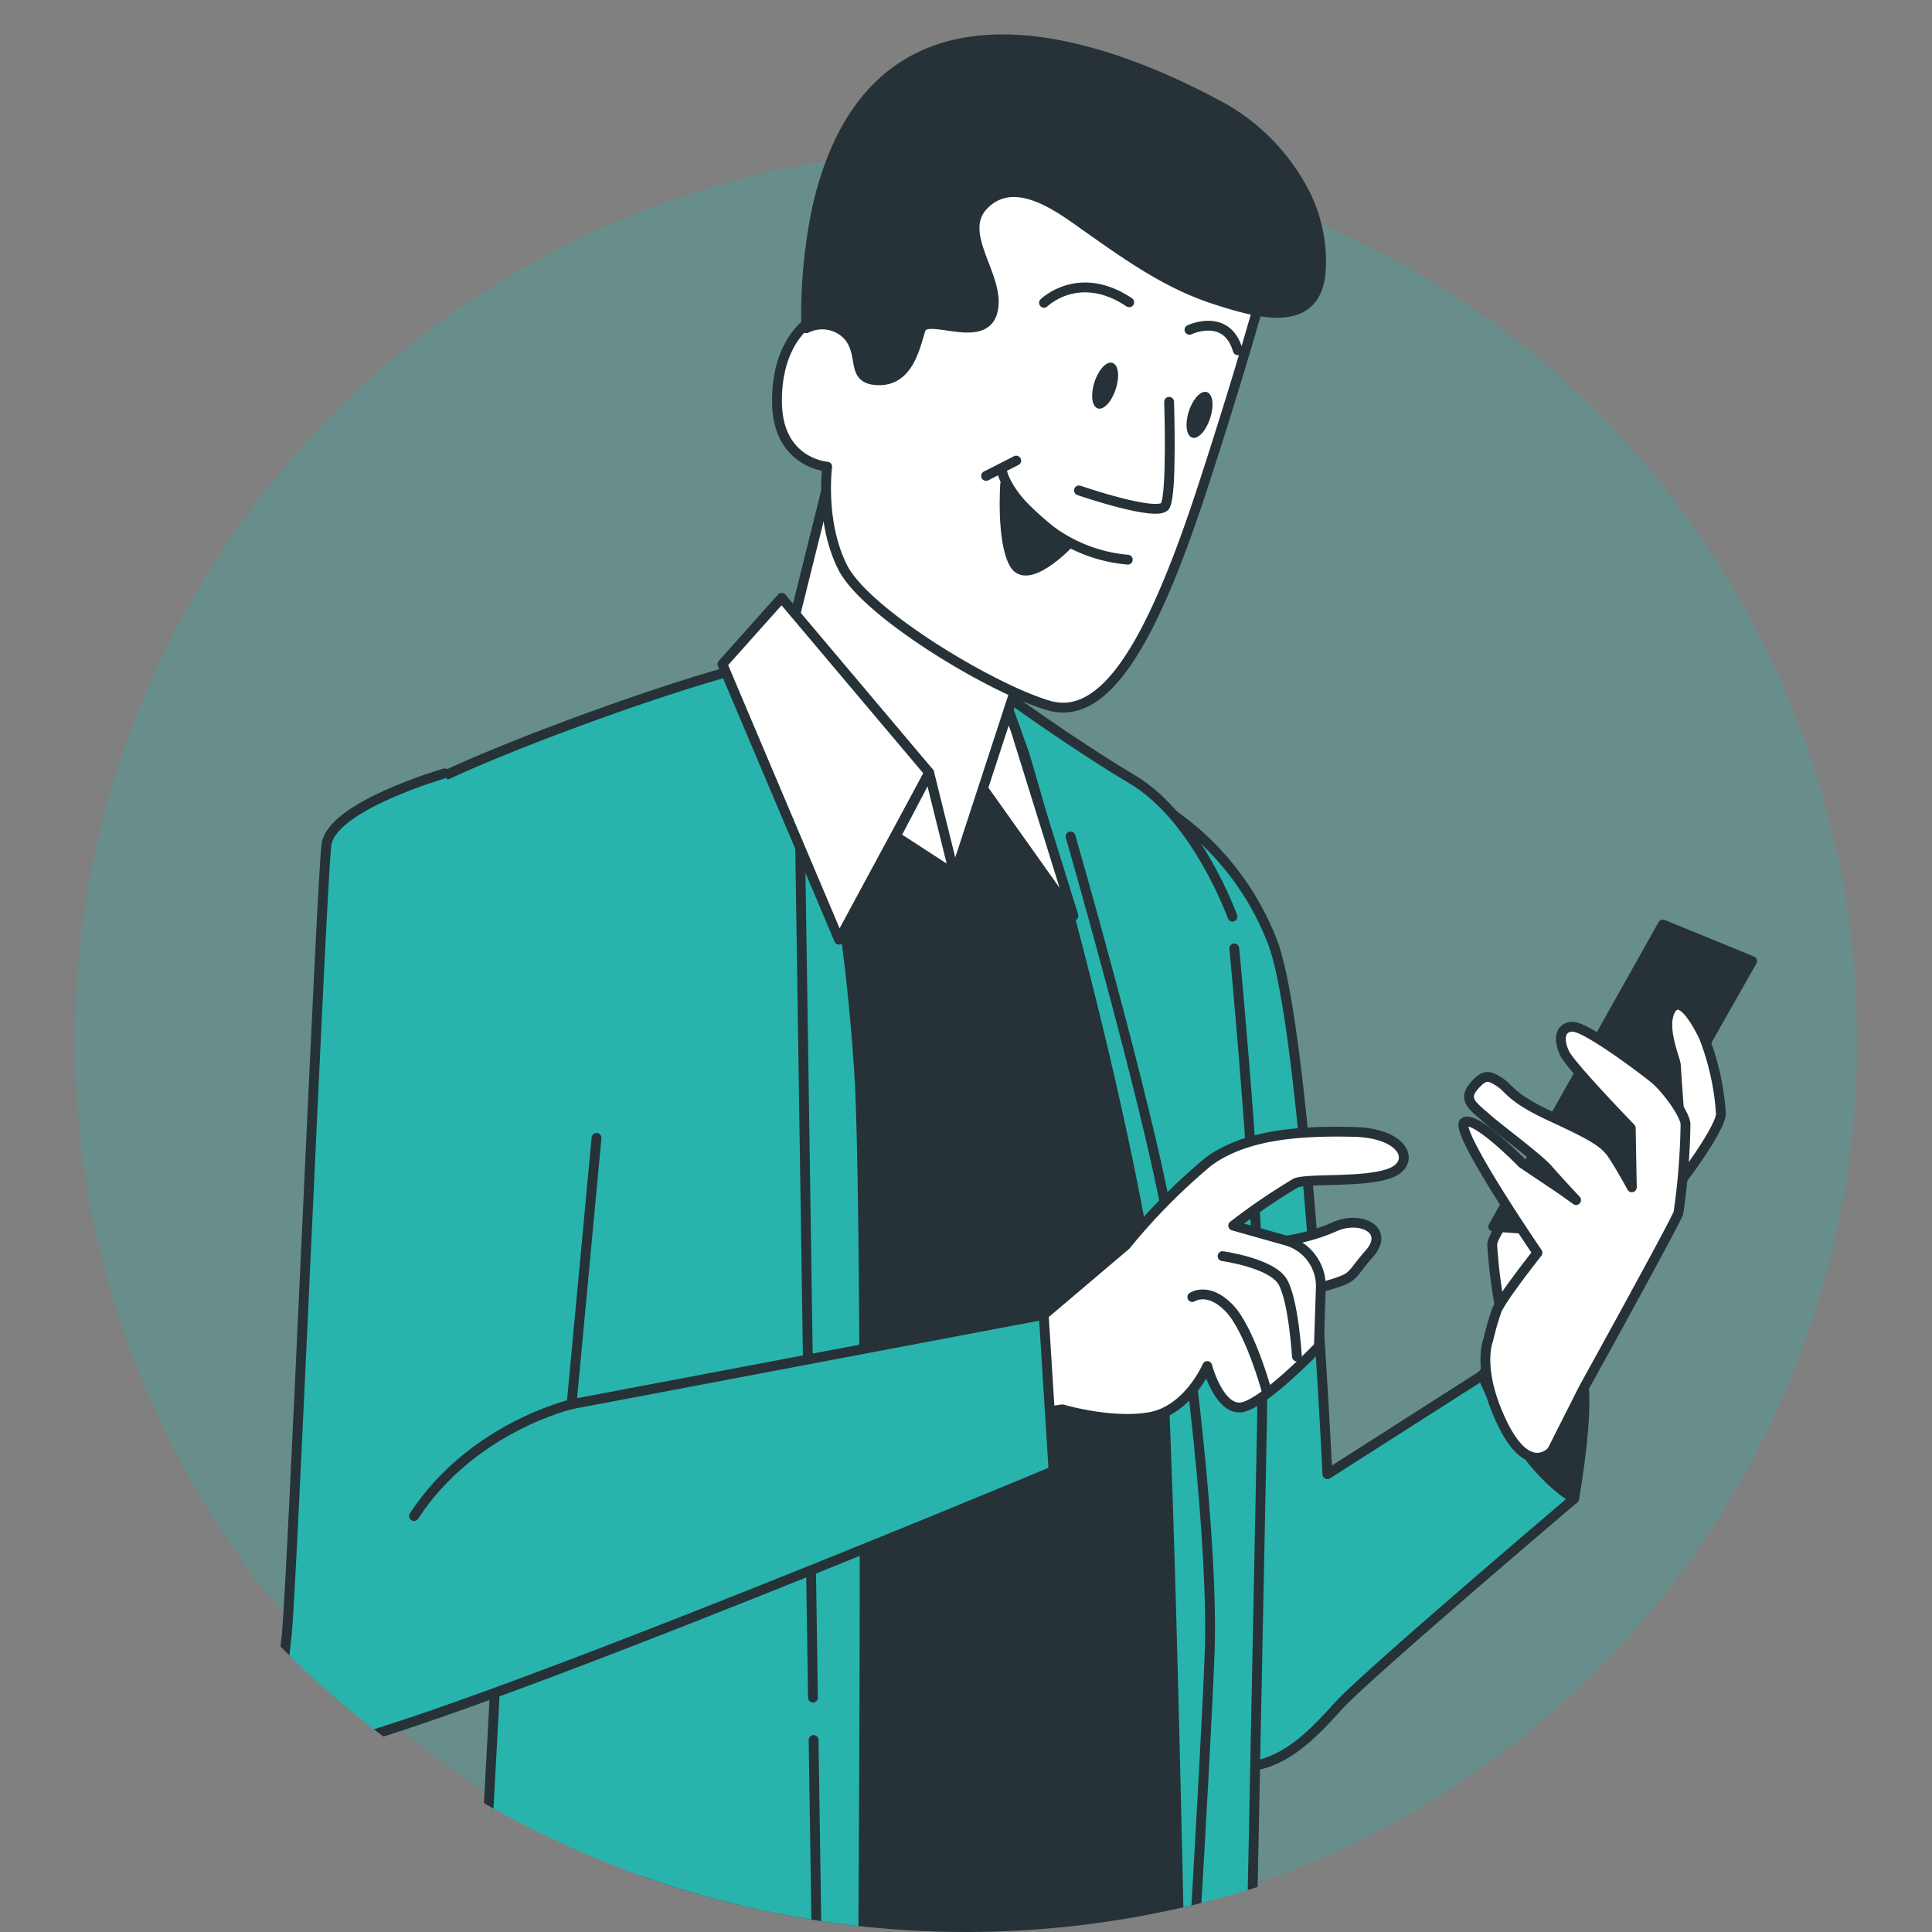 <svg xmlns="http://www.w3.org/2000/svg" xmlns:xlink="http://www.w3.org/1999/xlink" width="196.643" height="196.643" viewBox="0 0 196.643 196.643"><rect x="0" y="0" width="196.643" height="196.643" fill="#808080" stroke="none"/><defs><clipPath id="clip-path"><circle id="Ellipse_80" data-name="Ellipse 80" cx="98.321" cy="98.321" r="98.321" transform="translate(847 2366.643)" fill="#28b4ac" opacity="0.272"></circle></clipPath><clipPath id="clip-path-2"><rect id="Rectangle_1631" data-name="Rectangle 1631" width="150.687" height="406.785" fill="none"></rect></clipPath></defs><g id="Group_3522" data-name="Group 3522" transform="translate(-432.357 -2351.357)"><circle id="Ellipse_30" data-name="Ellipse 30" cx="90.679" cy="90.679" r="90.679" transform="translate(440 2366.643)" fill="#28b4ac" opacity="0.272"></circle><g id="Mask_Group_52" data-name="Mask Group 52" transform="translate(-414.643 -15.285)" clip-path="url(#clip-path)"><g id="Group_3229" data-name="Group 3229" transform="translate(875.191 2370.104)"><g id="Group_3228" data-name="Group 3228" clip-path="url(#clip-path-2)"><path id="Path_10985" data-name="Path 10985" d="M65.408,349.923s21.415,7.037,24.2,7.525,1.963,3.437-1.312,5.562-8.175,2.776-19.788,1.138-13.727-3.762-14.551-3.426-2.776,1.952-5.562.651-4.088-6.506-1.3-9,18.314-2.45,18.314-2.45" transform="translate(3.839 29.492)" fill="#92e3a9"></path><path id="Path_10986" data-name="Path 10986" d="M65.408,349.923s21.415,7.037,24.2,7.525,1.963,3.437-1.312,5.562-8.175,2.776-19.788,1.138-13.727-3.762-14.551-3.426-2.776,1.952-5.562.651-4.088-6.506-1.3-9S65.408,349.923,65.408,349.923Z" transform="translate(3.839 29.492)" fill="none" stroke="#263238" stroke-linecap="round" stroke-linejoin="round" stroke-width="1"></path><path id="Path_10987" data-name="Path 10987" d="M91.175,358.4c-6.3,5.031-22.868,3.318-31.141,1.084a36.556,36.556,0,0,0-13.9-1.084,4.835,4.835,0,0,0,2.169,2.331c2.787,1.3,4.749-.325,5.562-.651s2.949,1.789,14.551,3.426S84.94,364.5,88.2,362.37c1.908-1.3,2.971-2.819,2.971-3.968" transform="translate(3.888 30.187)" fill="#263238"></path><path id="Path_10988" data-name="Path 10988" d="M91.175,358.4c-6.3,5.031-22.868,3.318-31.141,1.084a36.556,36.556,0,0,0-13.9-1.084,4.835,4.835,0,0,0,2.169,2.331c2.787,1.3,4.749-.325,5.562-.651s2.949,1.789,14.551,3.426S84.94,364.5,88.2,362.37C90.112,361.069,91.175,359.551,91.175,358.4Z" transform="translate(3.888 30.187)" fill="none" stroke="#263238" stroke-linecap="round" stroke-linejoin="round" stroke-width="1"></path><path id="Path_10989" data-name="Path 10989" d="M52.076,354.763s7.514,6.864,13.564,10.3,8.175,5.725,5.237,9.151-5.237,2.624-17.349,0-19.289-7.688-19.289-7.688-.5,1.637-4.413.5-3.589-4.272-2.613-6.842,13.575-10.843,24.863-5.421" transform="translate(2.24 29.748)" fill="#92e3a9"></path><path id="Path_10990" data-name="Path 10990" d="M52.076,354.763s7.514,6.864,13.564,10.3,8.175,5.725,5.237,9.151-5.237,2.624-17.349,0-19.289-7.688-19.289-7.688-.5,1.637-4.413.5-3.589-4.272-2.613-6.842S40.789,349.342,52.076,354.763Z" transform="translate(2.24 29.748)" fill="none" stroke="#263238" stroke-linecap="round" stroke-linejoin="round" stroke-width="1"></path><path id="Path_10991" data-name="Path 10991" d="M70.877,373.389a6.364,6.364,0,0,0,.987-1.507,12.614,12.614,0,0,1-5.79,1.572c-4.793.065-19.951-4.695-26.11-8.219-5.064-2.9-11.309-2.808-13.38-2.689.076,1.572.889,2.96,3.253,3.654,3.914,1.084,4.413-.5,4.413-.5s7.189,5.074,19.289,7.688,14.388,3.437,17.338,0" transform="translate(2.241 30.552)" fill="#263238"></path><path id="Path_10992" data-name="Path 10992" d="M70.877,373.389a6.364,6.364,0,0,0,.987-1.507,12.614,12.614,0,0,1-5.79,1.572c-4.793.065-19.951-4.695-26.11-8.219-5.064-2.9-11.309-2.808-13.38-2.689.076,1.572.889,2.96,3.253,3.654,3.914,1.084,4.413-.5,4.413-.5s7.189,5.074,19.289,7.688S67.928,376.826,70.877,373.389Z" transform="translate(2.241 30.552)" fill="none" stroke="#263238" stroke-linecap="round" stroke-linejoin="round" stroke-width="1"></path><path id="Path_10993" data-name="Path 10993" d="M82.754,72.383a28.188,28.188,0,0,1,11.7,14.2c3.4,9.661,5.486,53.9,5.486,53.9l15.776-10.073s10.008-2.7,10.333,1.3-1,11.266-1,11.266-21.133,17.945-23.984,21.089-6.126,6.668-10.908,6.17-1.865-28.386-1.865-28.386Z" transform="translate(6.975 6.101)" fill="#28b4ac"></path><path id="Path_10994" data-name="Path 10994" d="M82.754,72.383a28.188,28.188,0,0,1,11.7,14.2c3.4,9.661,5.486,53.9,5.486,53.9l15.776-10.073s10.008-2.7,10.333,1.3-1,11.266-1,11.266-21.133,17.945-23.984,21.089-6.126,6.668-10.908,6.17-1.865-28.386-1.865-28.386Z" transform="translate(6.975 6.101)" fill="none" stroke="#263238" stroke-linecap="round" stroke-linejoin="round" stroke-width="1"></path><path id="Path_10995" data-name="Path 10995" d="M113.154,126.175s3.415,8.859,9.336,12.567a73.874,73.874,0,0,1,1-11.266c.911-4.272-6.213-7.612-10.333-1.3" transform="translate(9.537 10.339)" fill="#263238"></path><path id="Path_10996" data-name="Path 10996" d="M113.154,126.175s3.415,8.859,9.336,12.567a73.874,73.874,0,0,1,1-11.266C124.4,123.2,117.274,119.864,113.154,126.175Z" transform="translate(9.537 10.339)" fill="none" stroke="#263238" stroke-linecap="round" stroke-linejoin="round" stroke-width="1"></path><path id="Path_10997" data-name="Path 10997" d="M89.172,185.768a491.264,491.264,0,0,1-6.094,60.72c-5.172,29.666-17.349,51.655-18.27,62.888s-1.084,33.19-1.084,37.766,1.475,3.112,1.637,7.2,0,9.477,0,9.477a57.878,57.878,0,0,1-8.338,3.253,39.005,39.005,0,0,1-4.912.976s.661,1.312-2.776-7.026-4.771-22.965-4.489-37.191,7-39.435,9.574-53.77S64.277,219.1,65.08,211.39,67.714,184.8,67.714,184.8a44.26,44.26,0,0,0,12.426.249c6.6-.8,9.032.716,9.032.716" transform="translate(3.777 15.576)" fill="#fff"></path><path id="Path_10998" data-name="Path 10998" d="M89.172,185.768a491.264,491.264,0,0,1-6.094,60.72c-5.172,29.666-17.349,51.655-18.27,62.888s-1.084,33.19-1.084,37.766,1.475,3.112,1.637,7.2,0,9.477,0,9.477a57.878,57.878,0,0,1-8.338,3.253,39.005,39.005,0,0,1-4.912.976s.661,1.312-2.776-7.026-4.771-22.965-4.489-37.191,7-39.435,9.574-53.77S64.277,219.1,65.08,211.39,67.714,184.8,67.714,184.8a44.26,44.26,0,0,0,12.426.249C86.743,184.25,89.172,185.768,89.172,185.768Z" transform="translate(3.777 15.576)" fill="none" stroke="#263238" stroke-linecap="round" stroke-linejoin="round" stroke-width="1"></path><path id="Path_10999" data-name="Path 10999" d="M72.67,187.045a50.688,50.688,0,0,1-26.11-.683c-13.825-4.2-22.445-6.506-22.77-5.356a1.083,1.083,0,0,0,.517,1.443.825.825,0,0,0,.1.042s3.134,81.972.455,93.368-4.218,13.326-4.24,22.943.878,48.023,2.841,59.137,1.637,9.52,1.3,12.458.661,5.074,1.312,5.562,2.787,4.543,11.775,1.279a180.522,180.522,0,0,0,16.85-7.2,67.285,67.285,0,0,0,.488-10.3c0-7.688-3.958-13.38-3.838-19.268s-.661-32.4,4.619-50.777c4.034-14.1,10.181-50.582,13.684-72.116l6.874-4.164" transform="translate(1.738 15.231)" fill="#fff"></path><path id="Path_11000" data-name="Path 11000" d="M72.67,187.045a50.688,50.688,0,0,1-26.11-.683c-13.825-4.2-22.445-6.506-22.77-5.356a1.083,1.083,0,0,0,.517,1.443.825.825,0,0,0,.1.042s3.134,81.972.455,93.368-4.218,13.326-4.24,22.943.878,48.023,2.841,59.137,1.637,9.52,1.3,12.458.661,5.074,1.312,5.562,2.787,4.543,11.775,1.279a180.522,180.522,0,0,0,16.85-7.2,67.285,67.285,0,0,0,.488-10.3c0-7.688-3.958-13.38-3.838-19.268s-.661-32.4,4.619-50.777c4.034-14.1,10.181-50.582,13.684-72.116l6.874-4.164" transform="translate(1.738 15.231)" fill="none" stroke="#263238" stroke-linecap="round" stroke-linejoin="round" stroke-width="1"></path><path id="Path_11001" data-name="Path 11001" d="M28.125,299.713a69.234,69.234,0,0,0-.781,11.157c.369,12.274,3.979,38.264,4.337,39.706S29.871,356,30.6,358.524s2.526,7.59,2.526,7.59" transform="translate(2.304 25.26)" fill="none" stroke="#263238" stroke-linecap="round" stroke-linejoin="round" stroke-width="1"></path><path id="Path_11002" data-name="Path 11002" d="M35.835,216.223c-.6,22.455-1.724,61.544-2.494,64.873-.64,2.787-2.819,10.93-4.337,19.658" transform="translate(2.445 18.224)" fill="none" stroke="#263238" stroke-linecap="round" stroke-linejoin="round" stroke-width="1"></path><path id="Path_11003" data-name="Path 11003" d="M35.691,201.813s-.087,3.35-.217,8.674" transform="translate(2.99 17.009)" fill="none" stroke="#263238" stroke-linecap="round" stroke-linejoin="round" stroke-width="1"></path><path id="Path_11004" data-name="Path 11004" d="M54.443,348.853c-.119,1.919-.119,3.253-.119,3.253" transform="translate(4.579 29.402)" fill="none" stroke="#fff" stroke-linecap="round" stroke-linejoin="round" stroke-width="0.75"></path><path id="Path_11005" data-name="Path 11005" d="M54.23,61.723,32.544,69.779,35.06,199.167s34.209,8.414,55.2-3.025l.759-23.854s-1.366-56.459-3.578-70.977S76.6,70.625,76.6,70.625s-9.856-6.18-12.838-7.243a55.47,55.47,0,0,0-9.531-1.659" transform="translate(2.743 5.202)" fill="#263238"></path><path id="Path_11006" data-name="Path 11006" d="M54.23,61.723,32.544,69.779,35.06,199.167s34.209,8.414,55.2-3.025l.759-23.854s-1.366-56.459-3.578-70.977S76.6,70.625,76.6,70.625s-9.856-6.18-12.838-7.243A55.47,55.47,0,0,0,54.23,61.723Z" transform="translate(2.743 5.202)" fill="none" stroke="#263238" stroke-linecap="round" stroke-linejoin="round" stroke-width="1"></path><path id="Path_11007" data-name="Path 11007" d="M91.7,87.857s3.123,32.713,2.819,48.326-1.355,67.638-1.355,67.638l-6.7,3.654s-.9-49.7-1.865-72.441-14.28-67.009-14.28-67.009l-2.234-6.2s6.744,4.955,13.293,8.869S91.515,84.625,91.515,84.625" transform="translate(5.738 5.211)" fill="#28b4ac"></path><path id="Path_11008" data-name="Path 11008" d="M91.7,87.857s3.123,32.713,2.819,48.326-1.355,67.638-1.355,67.638l-6.7,3.654s-.9-49.7-1.865-72.441-14.28-67.009-14.28-67.009l-2.234-6.2s6.744,4.955,13.293,8.869S91.515,84.625,91.515,84.625" transform="translate(5.738 5.211)" fill="none" stroke="#263238" stroke-linecap="round" stroke-linejoin="round" stroke-width="1"></path><path id="Path_11009" data-name="Path 11009" d="M74.494,75.323s7.471,25.936,9.824,38.525,4.717,33.8,4.337,44.456-2.678,48.077-2.678,48.077" transform="translate(6.278 6.348)" fill="none" stroke="#263238" stroke-linecap="round" stroke-linejoin="round" stroke-width="1"></path><path id="Path_11010" data-name="Path 11010" d="M64.674,69.415l10.94,15.4-5.9-18.964-2.83-7.254Z" transform="translate(5.451 4.938)" fill="#fff"></path><path id="Path_11011" data-name="Path 11011" d="M64.674,69.415l10.94,15.4-5.9-18.964-2.83-7.254Z" transform="translate(5.451 4.938)" fill="none" stroke="#263238" stroke-linecap="round" stroke-linejoin="round" stroke-width="1"></path><path id="Path_11012" data-name="Path 11012" d="M53.43,37.4S47.163,62.47,46.924,63.576,65.043,82.4,65.043,82.4l7.08-21.686S60.781,53.578,58.6,47.615,54.5,36.5,53.43,37.4" transform="translate(3.955 3.144)" fill="#fff"></path><path id="Path_11013" data-name="Path 11013" d="M53.43,37.4S47.163,62.47,46.924,63.576,65.043,82.4,65.043,82.4l7.08-21.686S60.781,53.578,58.6,47.615,54.5,36.5,53.43,37.4Z" transform="translate(3.955 3.144)" fill="none" stroke="#263238" stroke-linecap="round" stroke-linejoin="round" stroke-width="1"></path><path id="Path_11014" data-name="Path 11014" d="M51.2,58.806a204.65,204.65,0,0,1,7.178,43.176c.976,22.26.173,109.794.173,109.794L18.913,206.29s2.982-54.366,3.014-56.253S11.291,75.959,11.334,73.552,47.2,58.025,51.2,58.806" transform="translate(0.955 4.953)" fill="#28b4ac"></path><path id="Path_11015" data-name="Path 11015" d="M51.2,58.806a204.65,204.65,0,0,1,7.178,43.176c.976,22.26.173,109.794.173,109.794L18.913,206.29s2.982-54.366,3.014-56.253S11.291,75.959,11.334,73.552,47.2,58.025,51.2,58.806Z" transform="translate(0.955 4.953)" fill="none" stroke="#263238" stroke-linecap="round" stroke-linejoin="round" stroke-width="1"></path><line id="Line_145" data-name="Line 145" x2="0.596" y2="39.717" transform="translate(54.619 173.641)" fill="none" stroke="#263238" stroke-linecap="round" stroke-linejoin="round" stroke-width="1"></line><line id="Line_146" data-name="Line 146" x2="1.301" y2="86.482" transform="translate(53.253 82.843)" fill="none" stroke="#263238" stroke-linecap="round" stroke-linejoin="round" stroke-width="1"></line><path id="Path_11016" data-name="Path 11016" d="M47.842,52.923l15.017,17.8L53.687,87.718,41.814,59.678Z" transform="translate(3.524 4.46)" fill="#fff"></path><path id="Path_11017" data-name="Path 11017" d="M47.842,52.923l15.017,17.8L53.687,87.718,41.814,59.678Z" transform="translate(3.524 4.46)" fill="none" stroke="#263238" stroke-linecap="round" stroke-linejoin="round" stroke-width="1"></path><path id="Path_11018" data-name="Path 11018" d="M61.488,69.343,64.058,79.7l-5.974-3.882Z" transform="translate(4.895 5.844)" fill="#fff"></path><path id="Path_11019" data-name="Path 11019" d="M61.488,69.343,64.058,79.7l-5.974-3.882Z" transform="translate(4.895 5.844)" fill="none" stroke="#263238" stroke-linecap="round" stroke-linejoin="round" stroke-width="1"></path><path id="Path_11020" data-name="Path 11020" d="M97.429,21.3s-1.963,8-7.1,23.789S80.4,69.224,74.551,67.489,56,58.088,53.646,53.48s-1.6-10.29-1.6-10.29-5.02-.347-5.107-6.506,3.253-9.021,5.758-9.336,6.864,3.036,8.674-1.984S59.121,15.031,63.1,12.158s13.076-2.787,20.992,0A35.1,35.1,0,0,1,97.2,20.583Z" transform="translate(3.956 0.846)" fill="#fff"></path><path id="Path_11021" data-name="Path 11021" d="M97.429,21.3s-1.963,8-7.1,23.789S80.4,69.224,74.551,67.489,56,58.088,53.646,53.48s-1.6-10.29-1.6-10.29-5.02-.347-5.107-6.506,3.253-9.021,5.758-9.336,6.864,3.036,8.674-1.984S59.121,15.031,63.1,12.158s13.076-2.787,20.992,0A35.1,35.1,0,0,1,97.2,20.583Z" transform="translate(3.956 0.846)" fill="none" stroke="#263238" stroke-linecap="round" stroke-linejoin="round" stroke-width="1"></path><path id="Path_11022" data-name="Path 11022" d="M84.457,34.523s.314,9.39-.4,10.593-8.772-1.572-8.772-1.572" transform="translate(6.345 2.91)" fill="none" stroke="#263238" stroke-linecap="round" stroke-linejoin="round" stroke-width="1"></path><path id="Path_11023" data-name="Path 11023" d="M80.858,50.04a15.423,15.423,0,0,1-8.36-3.361c-4.066-3.253-4.424-5.606-4.424-5.606" transform="translate(5.737 3.462)" fill="none" stroke="#263238" stroke-linecap="round" stroke-linejoin="round" stroke-width="1"></path><line id="Line_147" data-name="Line 147" x1="3.069" y2="1.561" transform="translate(72.174 43.418)" fill="none" stroke="#263238" stroke-linecap="round" stroke-linejoin="round" stroke-width="1"></line><path id="Path_11024" data-name="Path 11024" d="M68.358,42.263s-.4,5.747.922,8.089S74.7,48.433,74.7,48.433s-5.367-4.25-6.343-6.17" transform="translate(5.757 3.562)" fill="#263238"></path><path id="Path_11025" data-name="Path 11025" d="M68.358,42.263s-.4,5.747.922,8.089S74.7,48.433,74.7,48.433,69.334,44.182,68.358,42.263Z" transform="translate(5.757 3.562)" fill="none" stroke="#263238" stroke-linecap="round" stroke-linejoin="round" stroke-width="1"></path><path id="Path_11026" data-name="Path 11026" d="M78.921,33.543c-.412,1.279-1.236,2.169-1.832,1.963s-.748-1.388-.336-2.667,1.236-2.169,1.843-1.963.748,1.388.325,2.667" transform="translate(6.449 2.6)" fill="#263238"></path><path id="Path_11027" data-name="Path 11027" d="M87.781,36.283c-.412,1.279-1.236,2.169-1.832,1.963s-.748-1.388-.336-2.667,1.236-2.169,1.843-1.963.748,1.388.325,2.667" transform="translate(7.196 2.831)" fill="#263238"></path><path id="Path_11028" data-name="Path 11028" d="M72,25.355s3.535-3.491,8.674-.054" transform="translate(6.069 2.005)" fill="none" stroke="#263238" stroke-linecap="round" stroke-linejoin="round" stroke-width="1"></path><path id="Path_11029" data-name="Path 11029" d="M85.654,27.8s3.784-1.811,4.923,2.082" transform="translate(7.219 2.307)" fill="none" stroke="#263238" stroke-linecap="round" stroke-linejoin="round" stroke-width="1"></path><path id="Path_11030" data-name="Path 11030" d="M100.679,16.67A21.043,21.043,0,0,0,91.17,6.976C77.541-.267,56.408-6.382,50.846,17.429a52.857,52.857,0,0,0-1.16,12.48,3.6,3.6,0,0,1,4.24.737c1.746,2.017.13,4.532,3.166,4.554s3.676-3.448,4.24-5.183,6.224,1.551,7.265-1.637c1.2-3.708-4.337-8.522-.26-11.526,3.144-2.32,7.351.932,9.867,2.711,4.131,2.906,8.143,5.8,13.011,7.384,4.25,1.377,10.442,3.253,10.843-2.928a15.51,15.51,0,0,0-1.377-7.351" transform="translate(4.186 0.042)" fill="#263238"></path><path id="Path_11031" data-name="Path 11031" d="M100.679,16.67A21.043,21.043,0,0,0,91.17,6.976C77.541-.267,56.408-6.382,50.846,17.429a52.857,52.857,0,0,0-1.16,12.48,3.6,3.6,0,0,1,4.24.737c1.746,2.017.13,4.532,3.166,4.554s3.676-3.448,4.24-5.183,6.224,1.551,7.265-1.637c1.2-3.708-4.337-8.522-.26-11.526,3.144-2.32,7.351.932,9.867,2.711,4.131,2.906,8.143,5.8,13.011,7.384,4.25,1.377,10.442,3.253,10.843-2.928A15.51,15.51,0,0,0,100.679,16.67Z" transform="translate(4.186 0.042)" fill="none" stroke="#263238" stroke-linecap="round" stroke-linejoin="round" stroke-width="1"></path><path id="Path_11032" data-name="Path 11032" d="M115.082,121.754a52.369,52.369,0,0,1-1.008-7.471c.108-1.832,6.148-8.241,6.148-8.241l3.968,4.413Z" transform="translate(9.614 8.938)" fill="#fff"></path><path id="Path_11033" data-name="Path 11033" d="M115.082,121.754a52.369,52.369,0,0,1-1.008-7.471c.108-1.832,6.148-8.241,6.148-8.241l3.968,4.413Z" transform="translate(9.614 8.938)" fill="none" stroke="#263238" stroke-linecap="round" stroke-linejoin="round" stroke-width="1"></path><path id="Path_11034" data-name="Path 11034" d="M131.436,83.593l-17.262,30.75,10.572.781,15.776-27.812Z" transform="translate(9.623 7.045)" fill="#263238"></path><path id="Path_11035" data-name="Path 11035" d="M131.436,83.593l-17.262,30.75,10.572.781,15.776-27.812Z" transform="translate(9.623 7.045)" fill="none" stroke="#263238" stroke-linecap="round" stroke-linejoin="round" stroke-width="1"></path><path id="Path_11036" data-name="Path 11036" d="M132.26,108.59s3.632-4.825,3.708-6.365a26.2,26.2,0,0,0-1.746-7.85c-.792-1.637-2.418-4.435-3.383-2.7s.51,5,.542,5.584.3,4.337.3,4.337l-.943,2.418Z" transform="translate(11 7.68)" fill="#fff"></path><path id="Path_11037" data-name="Path 11037" d="M132.26,108.59s3.632-4.825,3.708-6.365a26.2,26.2,0,0,0-1.746-7.85c-.792-1.637-2.418-4.435-3.383-2.7s.51,5,.542,5.584.3,4.337.3,4.337l-.943,2.418Z" transform="translate(11 7.68)" fill="none" stroke="#263238" stroke-linecap="round" stroke-linejoin="round" stroke-width="1"></path><path id="Path_11038" data-name="Path 11038" d="M113.891,125.1a28.82,28.82,0,0,1,.857-3c.455-1.225,4.164-5.909,4.164-5.909s-8.5-12.415-7.46-13.261,5.92,4.164,5.92,4.164L121.4,109.8l1.442,1.03s-1.822-1.941-2.852-3.123-5.064-4.142-6.3-5.248-2.418-1.822-1.3-3.155,1.583-1.182,2.667-.477,1.084,1.572,5.237,3.491,5.421,2.635,6.256,3.882,1.963,3.329,1.963,3.329l-.108-6.029s-6.094-6.289-6.723-7.59-.575-2.678.792-2.722,7.167,4.337,8.327,5.28,3.1,3.546,3.177,4.619a70.545,70.545,0,0,1-.716,9.032c-.293.932-9.628,17.826-9.628,17.826l-3.253,6.43s-2.342,2.743-5.031-2.787-1.464-8.49-1.464-8.49" transform="translate(9.386 7.854)" fill="#fff"></path><path id="Path_11039" data-name="Path 11039" d="M113.891,125.1a28.82,28.82,0,0,1,.857-3c.455-1.225,4.164-5.909,4.164-5.909s-8.5-12.415-7.46-13.261,5.92,4.164,5.92,4.164L121.4,109.8l1.442,1.03s-1.822-1.941-2.852-3.123-5.064-4.142-6.3-5.248-2.418-1.822-1.3-3.155,1.583-1.182,2.667-.477,1.084,1.572,5.237,3.491,5.421,2.635,6.256,3.882,1.963,3.329,1.963,3.329l-.108-6.029s-6.094-6.289-6.723-7.59-.575-2.678.792-2.722,7.167,4.337,8.327,5.28,3.1,3.546,3.177,4.619a70.545,70.545,0,0,1-.716,9.032c-.293.932-9.628,17.826-9.628,17.826l-3.253,6.43s-2.342,2.743-5.031-2.787S113.891,125.1,113.891,125.1Z" transform="translate(9.386 7.854)" fill="none" stroke="#263238" stroke-linecap="round" stroke-linejoin="round" stroke-width="1"></path><path id="Path_11040" data-name="Path 11040" d="M94.764,113.4a18.939,18.939,0,0,0,4.933-1.42c2.581-1.149,5.66.325,3.481,2.776s-1.16,2.331-4.923,3.415-3.491-4.771-3.491-4.771" transform="translate(7.987 9.405)" fill="#fff"></path><path id="Path_11041" data-name="Path 11041" d="M94.764,113.4a18.939,18.939,0,0,0,4.933-1.42c2.581-1.149,5.66.325,3.481,2.776s-1.16,2.331-4.923,3.415S94.764,113.4,94.764,113.4Z" transform="translate(7.987 9.405)" fill="none" stroke="#263238" stroke-linecap="round" stroke-linejoin="round" stroke-width="1"></path><path id="Path_11042" data-name="Path 11042" d="M74.249,131.3s4.944,1.475,8.88.792,5.866-5.2,5.866-5.2,1.149,4.337,3.35,4.218,8.013-6.224,8.013-6.224l.2-5.985a4.813,4.813,0,0,0-3.491-4.771L91.641,112.6a63.893,63.893,0,0,1,6.365-4.337c1.29-.52,7.07,0,9.65-1.019s1.529-4.066-3.784-4.185-11.027.217-14.833,3.09a62.491,62.491,0,0,0-8.327,8.447l-8.4,7.124-4.814.726,1.453,9.628Z" transform="translate(5.689 8.684)" fill="#fff"></path><path id="Path_11043" data-name="Path 11043" d="M74.249,131.3s4.944,1.475,8.88.792,5.866-5.2,5.866-5.2,1.149,4.337,3.35,4.218,8.013-6.224,8.013-6.224l.2-5.985a4.813,4.813,0,0,0-3.491-4.771L91.641,112.6a63.893,63.893,0,0,1,6.365-4.337c1.29-.52,7.07,0,9.65-1.019s1.529-4.066-3.784-4.185-11.027.217-14.833,3.09a62.491,62.491,0,0,0-8.327,8.447l-8.4,7.124-4.814.726,1.453,9.628Z" transform="translate(5.689 8.684)" fill="none" stroke="#263238" stroke-linecap="round" stroke-linejoin="round" stroke-width="1"></path><path id="Path_11044" data-name="Path 11044" d="M85.924,118.584s1.594-1.084,3.719,1.084,3.828,8.4,3.828,8.4" transform="translate(7.242 9.972)" fill="none" stroke="#263238" stroke-linecap="round" stroke-linejoin="round" stroke-width="1"></path><path id="Path_11045" data-name="Path 11045" d="M88.764,114.723s5.02.694,6.126,2.624,1.442,7.59,1.442,7.59" transform="translate(7.481 9.669)" fill="none" stroke="#263238" stroke-linecap="round" stroke-linejoin="round" stroke-width="1"></path><path id="Path_11046" data-name="Path 11046" d="M17.04,69.4S5.514,72.71,4.993,76.668s-3.5,75.6-4.044,80.443S-.135,165.9,2.489,168.6,79,140.413,79,140.413l-1-15.9-48.055,9.1,2.537-27.107" transform="translate(0.042 5.849)" fill="#28b4ac"></path><path id="Path_11047" data-name="Path 11047" d="M17.04,69.4S5.514,72.71,4.993,76.668s-3.5,75.6-4.044,80.443S-.135,165.9,2.489,168.6,79,140.413,79,140.413l-1-15.9-48.055,9.1,2.537-27.107" transform="translate(0.042 5.849)" fill="none" stroke="#263238" stroke-linecap="round" stroke-linejoin="round" stroke-width="1"></path><path id="Path_11048" data-name="Path 11048" d="M28.9,128.623s-10.149,2.342-16.037,11.385" transform="translate(1.084 10.841)" fill="none" stroke="#263238" stroke-linecap="round" stroke-linejoin="round" stroke-width="1"></path></g></g></g></g></svg>
